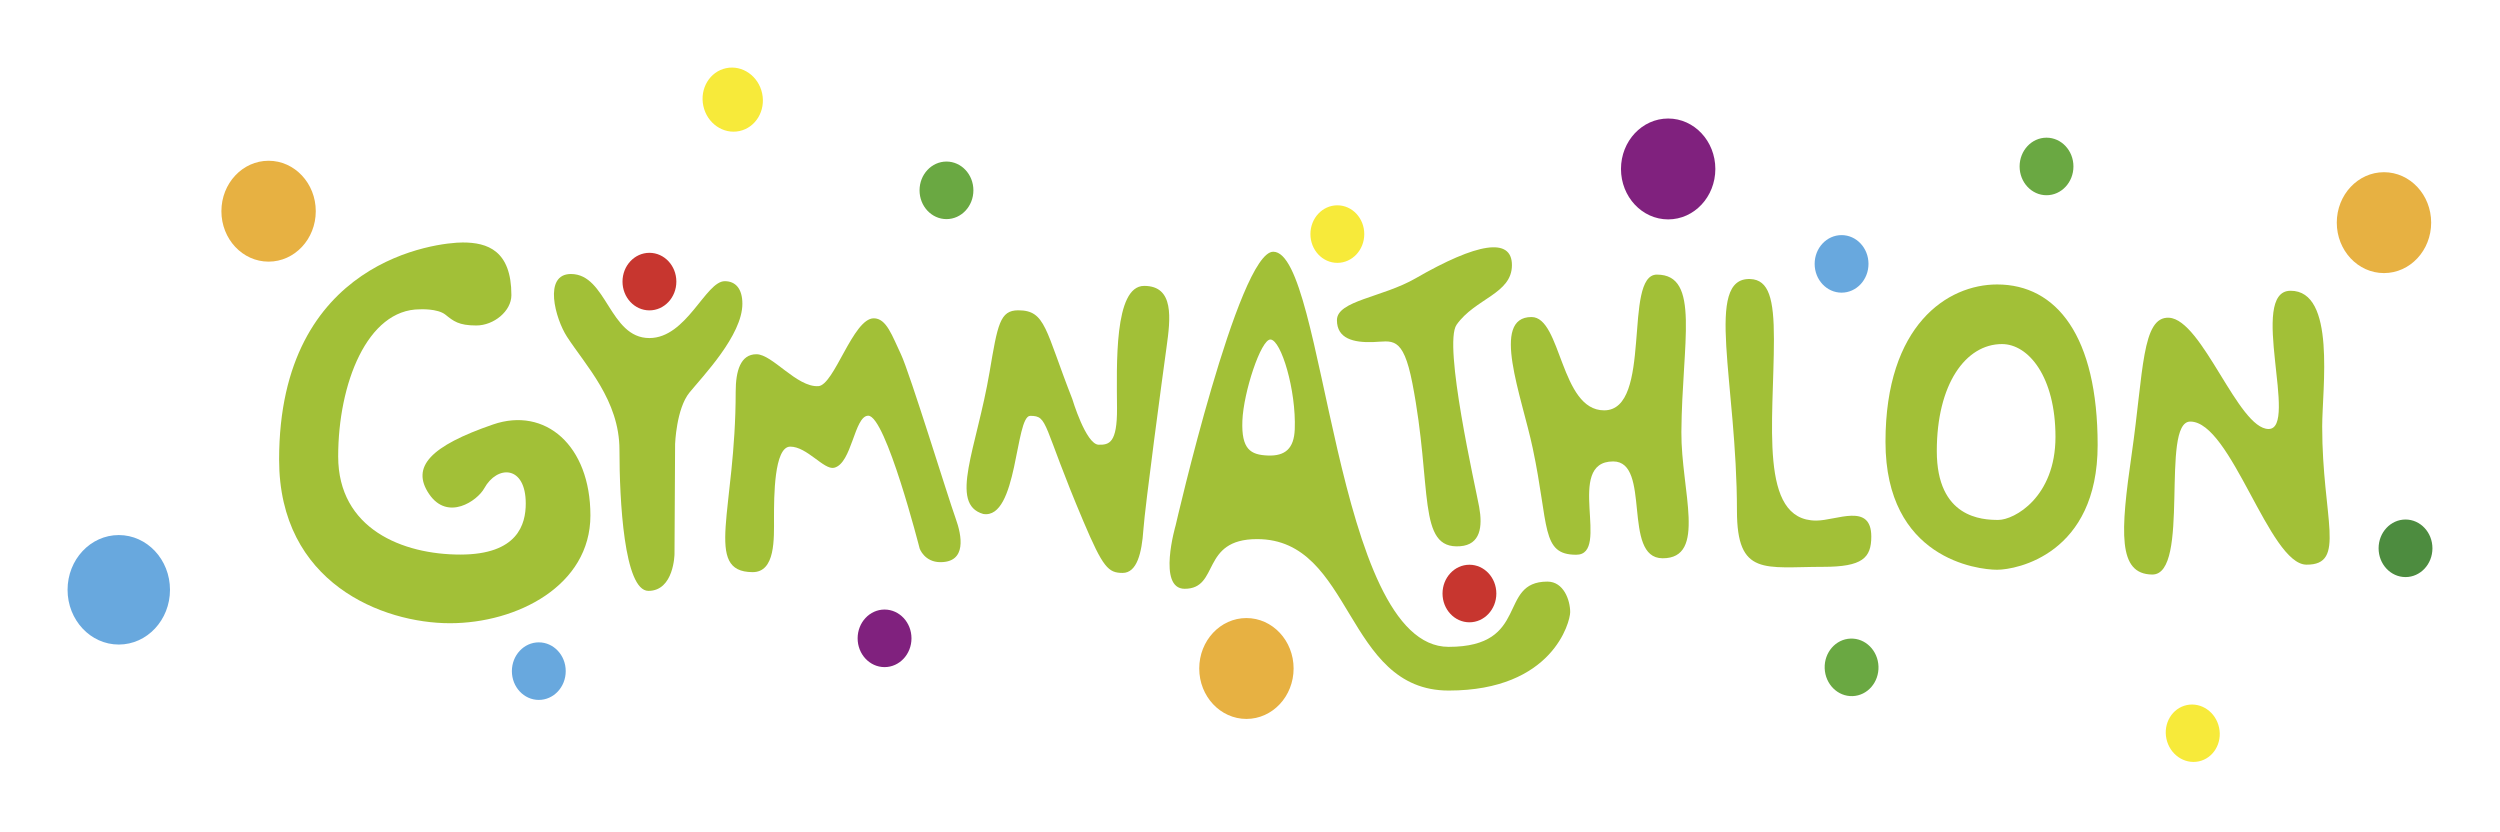 <?xml version="1.0" encoding="utf-8"?>
<!-- Generator: Adobe Illustrator 16.0.4, SVG Export Plug-In . SVG Version: 6.00 Build 0)  -->
<!DOCTYPE svg PUBLIC "-//W3C//DTD SVG 1.1//EN" "http://www.w3.org/Graphics/SVG/1.1/DTD/svg11.dtd">
<svg version="1.1" id="Vrstva_1" xmlns="http://www.w3.org/2000/svg" xmlns:xlink="http://www.w3.org/1999/xlink" x="0px" y="0px"
	 width="700px" height="233px" viewBox="0 0 700 233" enable-background="new 0 0 700 233" xml:space="preserve">
<path fill="#A2C037" d="M300.238,111.709c0,0,3.811,12.744,7.387,12.812c2.942,0.058,5.195-0.461,5.141-10.185
	c-0.063-12.071-0.895-34.287,7.6-34.287c8.495,0,7.376,9.162,6.259,17.209c-1.118,8.045-6.036,44.612-6.481,51.091
	c-0.446,6.469-1.788,12.068-5.811,12.068s-5.499-1.516-10.978-14.432c-11.6-27.355-9.749-29.549-14.89-29.549
	c-4.248,0-3.463,29.088-13.159,27.473c-9.696-2.771-1.855-18.357,1.767-39.702c2.273-13.413,2.904-17.323,8.044-17.323
	C292.826,86.89,292.619,92.317,300.238,111.709"/>
<path fill="#A2C037" d="M210.685,160.199c6.481,0.053,6.035-9.389,6.035-15.198s0-19.946,4.554-19.946
	c4.693,0,9.435,6.575,12.264,5.922c5.028-1.16,5.644-14.528,9.554-14.583c4.918-0.071,14.417,37.213,14.417,37.213
	s1.341,3.799,5.811,3.799c7.376,0,6.035-7.375,4.247-12.291c-2.061-5.672-12.852-40.79-15.309-45.93
	c-2.458-5.142-4.024-10.059-7.601-10.059c-5.81,0-11.07,18.75-15.532,18.998c-6.036,0.334-12.852-8.939-17.321-8.939
	c-4.471,0-5.811,4.694-5.811,10.504C205.992,142.988,196.939,160.089,210.685,160.199"/>
<path fill="#A2C037" d="M143.189,82.645c0-12.517-6.705-14.751-13.634-14.751c-6.929,0-51.405,4.691-51.405,60.792
	c0,34.646,29.055,45.817,47.83,45.817c18.773,0,39.335-10.504,39.335-30.171c0-19.669-12.697-30.5-27.267-25.479
	c-17.417,6-23.103,11.84-17.879,19.502c5.196,7.619,13.49,1.879,15.422-1.625c3.623-6.569,11.622-6.48,11.622,4.248
	c0,5.812-2.237,14.303-18.327,14.303c-16.095,0-34.196-7.152-34.196-27.489c0-20.34,8.128-41.182,22.879-41.182
	c0,0,4.932-0.279,7.166,1.509c2.235,1.79,3.702,3.018,8.619,3.018C138.271,91.138,143.189,87.114,143.189,82.645"/>
<path fill="#A2C037" d="M181.561,165.445c7.152,0,7.299-10.274,7.299-10.274l0.168-30.844c0,0,0.334-9.889,4.023-14.415
	c3.689-4.527,14.815-16.033,14.815-24.854c0-4.191-1.886-6.326-4.925-6.326c-5.377,0-10.672,15.924-21.119,15.924
	c-11.232,0-11.904-17.935-21.96-17.935c-7.822,0-4.372,12.52-1.118,17.544c5.238,8.088,14.705,17.807,14.705,31.701
	C173.448,139.973,174.729,165.445,181.561,165.445"/>
<path fill="#A2C037" d="M433.28,162.848c-14.081,0-4.688,18.271-27.659,18.271c-32.186,0-34.53-110.635-49.116-110.635
	c-9.722,0-27.323,76.605-27.323,76.605s-5.195,17.771,2.518,17.771c9.889,0,4.356-13.911,20.28-13.911
	c26.987,0,24.474,42.405,53.643,42.405c29.166,0,34.028-19.273,34.028-21.959C439.649,168.021,437.805,162.848,433.28,162.848
	 M362.532,120.207c-0.212,5.396-2.688,7.525-7.533,7.338c-4.845-0.189-7.444-1.723-7.132-9.738
	c0.312-8.017,5.213-22.85,7.865-22.745C358.721,95.179,362.958,109.254,362.532,120.207"/>
<path fill="#A2C037" d="M408.849,152.945c5.687-0.432,6.322-5.479,5.315-11.01c-1.006-5.531-10.164-45.554-6.32-51.01
	c5.194-7.376,15.497-8.646,15.497-16.689c0-7.9-9.74-6.241-26.979,3.698c-9.306,5.365-22.021,6.229-22.021,11.712
	c0,5.195,4.67,6.309,10.031,6.139c5.367-0.165,8.441-2.116,11.093,11.521C401.164,136.641,396.678,153.881,408.849,152.945"/>
<path fill="#A2C037" d="M428.822,88.77c8.395,0,8.038,26.127,20.334,26.127c13.714,0,5.201-38.008,14.776-38.008
	c12.294,0,7.034,19.141,6.856,44.085c-0.112,16.313,7.254,35.402-5.28,35.342c-11.407-0.062-3.054-27.114-13.812-27.114
	c-13.712,0-0.532,26.127-10.347,26.127c-9.931,0-7.565-8.04-12.177-29.792C426.058,110.81,417.28,88.77,428.822,88.77"/>
<path fill="#A2C037" d="M490.08,78.13c5.229,0.201,6.619,5.593,6.619,16.814c0,23.167-4.361,50.818,11.831,50.818
	c5.728,0,15.432-5.109,15.432,4.483c0,5.979-2.493,8.47-13.454,8.47c-16.314,0-24.162,2.74-24.162-15.693
	C486.346,107.15,477.127,77.632,490.08,78.13"/>
<path fill="#A2C037" d="M559.193,79.65c-13.892,0-31.256,11.332-31.256,44.051c0,32.721,25.771,35.828,31.256,35.828
	c5.482,0,28.148-4.387,28.148-34.914C587.344,94.089,575.828,79.65,559.193,79.65 M559.521,145.579
	c-4.475,0-17.218-0.517-17.218-19.282S550.4,96.34,560.555,96.34c7.401,0,14.979,9.125,14.979,25.999
	C575.534,139.209,563.998,145.579,559.521,145.579"/>
<path fill="#A2C037" d="M602.606,160.871c10.847,0.136,2.163-42.831,10.672-42.831c11.484,0,22.087,39.97,32.513,40.065
	c11.352,0.104,4.423-12.94,4.423-38.682c0-10.635,3.929-38.09-8.89-38.009c-11.911,0.074,2.393,38.703-6.115,38.703
	c-8.509,0-18.531-30.632-27.875-31.15c-7.654-0.426-7.128,15.071-10.444,38.076C593.698,149.167,592.965,160.751,602.606,160.871"/>
<path fill="#C7362F" d="M418.976,166.186c0,4.449-3.374,8.06-7.536,8.06c-4.161,0-7.535-3.606-7.535-8.06
	c0-4.451,3.374-8.059,7.535-8.059C415.602,158.127,418.976,161.734,418.976,166.186"/>
<path fill="#C7362F" d="M189.379,78.847c0,4.451-3.375,8.058-7.54,8.058c-4.161,0-7.538-3.607-7.538-8.058
	c0-4.451,3.377-8.058,7.538-8.058C186.004,70.789,189.379,74.396,189.379,78.847"/>
<path fill="#68A8DE" d="M158.403,187.917c0,4.451-3.374,8.06-7.539,8.06c-4.161,0-7.537-3.606-7.537-8.06s3.376-8.058,7.537-8.058
	C155.029,179.859,158.403,183.466,158.403,187.917"/>
<path fill="#6AA842" d="M580.562,46.607c0,4.451-3.375,8.058-7.536,8.058c-4.164,0-7.537-3.607-7.537-8.058
	c0-4.451,3.373-8.058,7.537-8.058C577.189,38.549,580.562,42.156,580.562,46.607"/>
<path fill="#80217E" d="M480.296,47.308c0,7.799-5.914,14.124-13.209,14.124c-7.296,0-13.213-6.324-13.213-14.124
	c0-7.8,5.917-14.123,13.213-14.123C474.382,33.185,480.296,39.508,480.296,47.308"/>
<path fill="#E7B142" d="M362.209,187.178c0,7.799-5.916,14.121-13.212,14.121s-13.213-6.322-13.213-14.121
	c0-7.802,5.917-14.123,13.213-14.123S362.209,179.376,362.209,187.178"/>
<path fill="#E7B142" d="M88.416,59.136c0,7.8-5.915,14.124-13.21,14.124c-7.298,0-13.212-6.324-13.212-14.124
	c0-7.799,5.914-14.124,13.212-14.124C82.501,45.012,88.416,51.336,88.416,59.136"/>
<path fill="#E7B142" d="M680.726,62.34c0,7.8-5.916,14.124-13.211,14.124c-7.296,0-13.216-6.324-13.216-14.124
	c0-7.799,5.92-14.124,13.216-14.124C674.81,48.217,680.726,54.541,680.726,62.34"/>
<path fill="#F7EA3A" d="M621.344,203.736c0.928,4.354-1.623,8.584-5.691,9.451c-4.074,0.864-8.127-1.963-9.056-6.314
	c-0.925-4.354,1.627-8.585,5.702-9.45C616.366,196.559,620.419,199.385,621.344,203.736"/>
<path fill="#68A8DE" d="M523.178,73.886c0,4.451-3.374,8.058-7.539,8.058c-4.164,0-7.537-3.607-7.537-8.058
	c0-4.451,3.373-8.056,7.537-8.056C519.804,65.83,523.178,69.435,523.178,73.886"/>
<path fill="#6AA842" d="M525.974,186.585c0.162,4.446-3.077,8.175-7.237,8.326c-4.16,0.153-7.664-3.329-7.827-7.778
	c-0.16-4.445,3.08-8.177,7.237-8.326C522.307,178.652,525.811,182.137,525.974,186.585"/>
<path fill="#80217E" d="M255.215,178.734c0,4.451-3.375,8.058-7.54,8.058c-4.161,0-7.538-3.606-7.538-8.058
	c0-4.453,3.377-8.061,7.538-8.061C251.84,170.676,255.215,174.281,255.215,178.734"/>
<path fill="#6AA842" d="M272.552,53.293c0,4.451-3.375,8.058-7.538,8.058c-4.163,0-7.54-3.607-7.54-8.058s3.377-8.058,7.54-8.058
	C269.178,45.235,272.552,48.842,272.552,53.293"/>
<path fill="#F7EA3A" d="M381.996,65.544c0,4.452-3.375,8.058-7.538,8.058s-7.54-3.606-7.54-8.058c0-4.451,3.377-8.058,7.54-8.058
	S381.996,61.093,381.996,65.544"/>
<path fill="#4D8C3F" d="M681.081,153.523c0,4.453-3.37,8.059-7.535,8.059s-7.539-3.605-7.539-8.059c0-4.455,3.374-8.059,7.539-8.059
	S681.081,149.072,681.081,153.523"/>
<path fill="#F7EA3A" d="M213.399,26.144c1.033,4.862-1.814,9.586-6.363,10.553c-4.548,0.967-9.073-2.188-10.106-7.05
	c-1.034-4.862,1.814-9.586,6.362-10.553C207.839,18.126,212.365,21.283,213.399,26.144"/>
<path fill="#68A8DE" d="M47.597,165.146c0,8.463-6.42,15.328-14.339,15.328s-14.339-6.865-14.339-15.328
	c0-8.47,6.42-15.33,14.339-15.33S47.597,156.678,47.597,165.146"/>
</svg>
